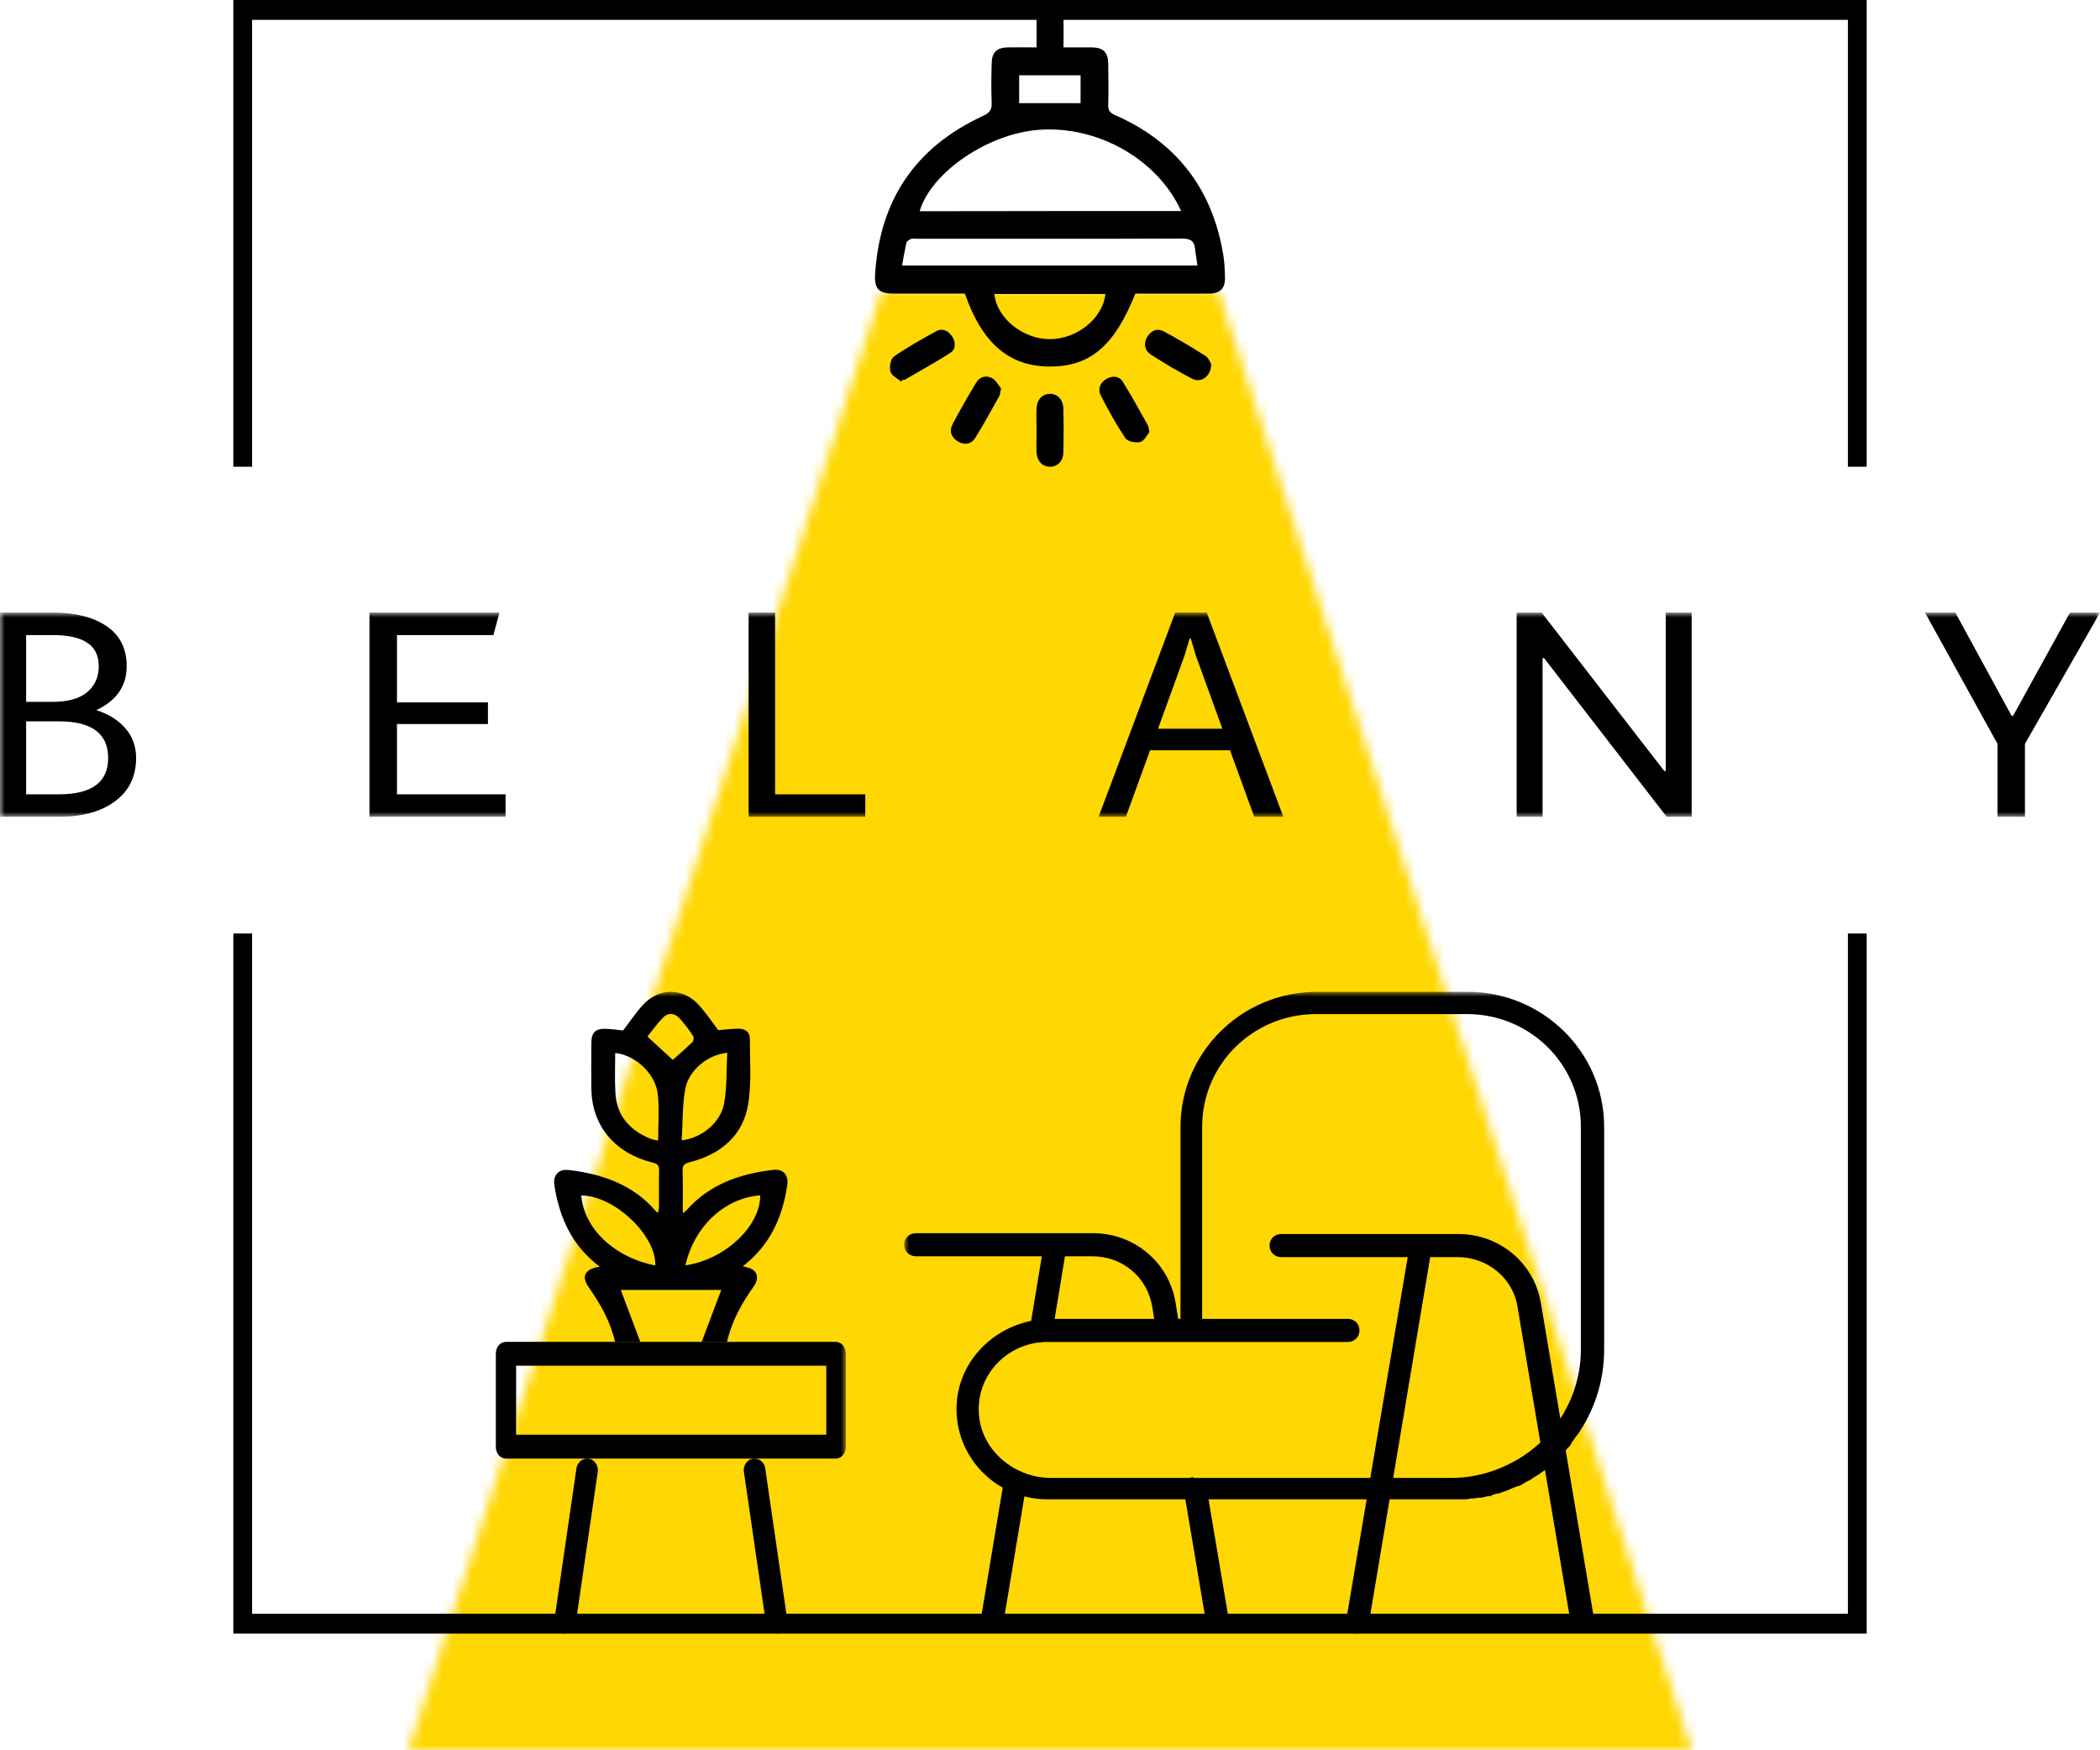 <svg width="216" height="180" viewBox="0 0 216 180" fill="none" xmlns="http://www.w3.org/2000/svg">
<rect width="216" height="180" fill="white"/>
<mask id="mask0_4097_1482" style="mask-type:alpha" maskUnits="userSpaceOnUse" x="42" y="30" width="132" height="150">
<path d="M125.342 30H90.658L42 180H174L125.342 30Z" fill="#FFE24B"/>
</mask>
<g mask="url(#mask0_4097_1482)">
<path d="M180 30H36L36 180H180L180 30Z" fill="#FFD703"/>
</g>
<path fill-rule="evenodd" clip-rule="evenodd" d="M24 168H192V96H190.071V165.957H25.929V96H24V168ZM24 48V0H192V48H190.071V2.043H25.929V48H24Z" fill="black"/>
<path d="M99.248 30.195C96.809 30.195 94.352 30.195 91.895 30.195C90.399 30.195 89.919 29.707 90.011 28.227C90.473 20.523 94.223 15.088 101.114 11.921C101.797 11.602 102.037 11.283 102.001 10.552C101.945 9.203 101.964 7.872 102.001 6.523C102.019 5.38 102.518 4.892 103.663 4.873C104.605 4.855 105.566 4.873 106.619 4.873C106.619 3.786 106.619 2.793 106.619 1.818C106.619 0.638 107.155 -0.018 108.023 0C108.873 0.019 109.372 0.656 109.39 1.762C109.409 2.756 109.39 3.749 109.39 4.873C110.406 4.873 111.348 4.873 112.291 4.873C113.491 4.892 113.972 5.361 113.99 6.579C114.009 7.985 114.027 9.39 113.99 10.796C113.972 11.34 114.156 11.602 114.674 11.827C120.918 14.563 124.668 19.324 125.813 26.146C125.943 26.915 125.98 27.702 125.998 28.47C126.035 29.67 125.518 30.195 124.336 30.195C121.805 30.213 119.292 30.195 116.78 30.195C114.6 35.667 112.032 37.785 107.746 37.692C103.7 37.598 100.984 35.218 99.248 30.195ZM121.491 21.704C119.07 16.4 112.974 12.933 106.933 13.345C101.686 13.701 95.775 17.693 94.593 21.723C103.534 21.704 112.475 21.704 121.491 21.704ZM92.782 27.308C102.961 27.308 113.048 27.308 123.172 27.308C123.079 26.727 122.987 26.202 122.931 25.678C122.858 24.816 122.507 24.534 121.583 24.534C112.512 24.572 103.423 24.553 94.352 24.553C94.131 24.553 93.909 24.497 93.706 24.572C93.521 24.647 93.262 24.816 93.225 24.984C93.059 25.734 92.93 26.502 92.782 27.308ZM113.695 30.232C109.889 30.232 106.083 30.232 102.278 30.232C102.518 32.706 105.197 34.88 107.986 34.88C110.776 34.88 113.454 32.725 113.695 30.232ZM111.145 10.609C111.145 9.634 111.145 8.697 111.145 7.741C109.002 7.741 106.915 7.741 104.827 7.741C104.827 8.753 104.827 9.69 104.827 10.609C106.952 10.609 109.021 10.609 111.145 10.609Z" fill="black"/>
<path d="M106.619 44.195C106.619 43.446 106.582 42.696 106.619 41.946C106.674 41.065 107.229 40.503 108.005 40.503C108.762 40.503 109.335 41.084 109.372 41.965C109.409 43.502 109.409 45.02 109.372 46.557C109.353 47.438 108.762 48 107.986 48C107.229 48 106.674 47.419 106.619 46.538C106.582 45.751 106.619 44.964 106.619 44.195Z" fill="black"/>
<path d="M92.69 39.247C92.302 38.91 91.692 38.629 91.581 38.198C91.452 37.729 91.618 36.886 91.951 36.661C93.336 35.705 94.833 34.861 96.311 34.056C96.92 33.718 97.53 33.999 97.918 34.58C98.324 35.161 98.324 35.911 97.77 36.267C96.255 37.261 94.648 38.123 93.078 39.041C93.004 39.079 92.893 39.079 92.8 39.079C92.782 39.135 92.727 39.191 92.69 39.247Z" fill="black"/>
<path d="M124.576 37.448C124.594 38.685 123.541 39.435 122.617 38.947C121.176 38.198 119.754 37.354 118.387 36.473C117.74 36.061 117.593 35.349 117.999 34.655C118.387 33.981 119.033 33.718 119.735 34.093C121.176 34.88 122.58 35.705 123.966 36.586C124.299 36.773 124.465 37.242 124.576 37.448Z" fill="black"/>
<path d="M102.961 39.941C102.869 40.372 102.869 40.578 102.776 40.747C101.964 42.19 101.188 43.633 100.319 45.02C99.913 45.695 99.192 45.807 98.527 45.395C97.862 45.001 97.604 44.345 97.973 43.633C98.749 42.171 99.562 40.747 100.412 39.341C100.781 38.722 101.465 38.572 102.037 38.891C102.462 39.116 102.721 39.66 102.961 39.941Z" fill="black"/>
<path d="M118.221 44.439C117.98 44.72 117.703 45.339 117.297 45.451C116.835 45.582 116.004 45.413 115.764 45.076C114.821 43.67 113.99 42.171 113.214 40.653C112.9 40.016 113.14 39.341 113.805 38.966C114.397 38.629 115.099 38.648 115.468 39.228C116.41 40.728 117.242 42.283 118.11 43.82C118.147 43.914 118.147 44.045 118.221 44.439Z" fill="black"/>
<mask id="mask1_4097_1482" style="mask-type:alpha" maskUnits="userSpaceOnUse" x="0" y="63" width="216" height="21">
<rect y="63" width="216" height="21" fill="#D9D9D9"/>
</mask>
<g mask="url(#mask1_4097_1482)">
<path d="M208.281 84H205.456V76.493L198 63H201.12L206.901 73.606H207.066L212.912 63H216L208.281 76.493V84Z" fill="black"/>
<path d="M171.336 79.289V63H174V84H171.429L158.819 67.68H158.664V84H156V63H158.571L171.181 79.289H171.336Z" fill="black"/>
<path d="M129.007 84L126.517 77.162H118.294L115.804 84H113L120.877 63H124.123L132 84H129.007ZM125.73 74.944L122.988 67.376L122.484 65.674H122.358L121.854 67.376L119.113 74.944H125.73Z" fill="black"/>
<path d="M77 84V63H79.723V81.69H89V84H77Z" fill="black"/>
<path d="M38 84V63H51.374L50.748 65.31H40.833V72.239H50.188V74.457H40.833V81.69H52V84H38Z" fill="black"/>
<path d="M0 84L0 63H5.438C7.75 63 9.594 63.466 10.969 64.398C12.344 65.33 13.031 66.698 13.031 68.501C13.031 70.547 11.99 72.056 9.906 73.029C11.177 73.434 12.177 74.062 12.906 74.913C13.635 75.744 14 76.757 14 77.952C14 79.857 13.271 81.346 11.812 82.42C10.375 83.473 8.469 84 6.094 84H0ZM6.062 74.184H2.688L2.688 81.69H6.062C9.438 81.69 11.125 80.444 11.125 77.952C11.125 75.44 9.438 74.184 6.062 74.184ZM2.688 72.178H5.406C6.969 72.178 8.146 71.854 8.938 71.206C9.75 70.537 10.156 69.645 10.156 68.531C10.156 67.417 9.76 66.606 8.969 66.1C8.198 65.573 7.01 65.31 5.406 65.31H2.688L2.688 72.178Z" fill="black"/>
</g>
<mask id="mask2_4097_1482" style="mask-type:alpha" maskUnits="userSpaceOnUse" x="24" y="102" width="63" height="66">
<rect x="24" y="102" width="63" height="66" fill="#D9D9D9"/>
</mask>
<g mask="url(#mask2_4097_1482)">
<path d="M85.957 150H52.044C51.447 150 51 149.474 51 148.774V139.226C51 138.526 51.447 138 52.044 138H85.957C86.553 138 87 138.526 87 139.226V148.774C87 149.474 86.553 150 85.957 150ZM53.087 147.547H84.988V140.453H53.087V147.547Z" fill="black"/>
<path d="M80.972 121.91C81.134 120.845 80.582 120.19 79.527 120.312C76.07 120.708 72.97 121.819 70.665 124.407C70.567 124.513 70.454 124.589 70.227 124.772C70.227 123.204 70.259 121.789 70.21 120.373C70.194 119.81 70.438 119.658 70.957 119.521C74.22 118.683 76.427 116.72 76.947 113.599C77.32 111.362 77.125 109.048 77.125 106.765C77.125 106.11 76.606 105.775 75.908 105.79C75.177 105.806 74.463 105.897 73.879 105.943C73.181 105.029 72.596 104.146 71.882 103.355C70.227 101.559 67.808 101.543 66.136 103.34C65.406 104.131 64.805 105.044 64.091 105.973C63.604 105.927 62.987 105.836 62.37 105.806C61.267 105.76 60.845 106.156 60.828 107.191C60.812 108.759 60.812 110.342 60.828 111.91C60.845 115.73 63.198 118.592 67.159 119.566C67.646 119.688 67.792 119.886 67.792 120.343C67.759 121.606 67.792 122.885 67.776 124.148C67.776 124.331 67.727 124.498 67.678 124.742C67.532 124.62 67.467 124.574 67.418 124.513C65.13 121.865 61.997 120.738 58.524 120.327C57.485 120.206 56.9 120.799 57.014 121.804C57.063 122.23 57.144 122.656 57.241 123.082C57.874 125.883 59.14 128.349 61.689 130.267C60.13 130.496 59.773 131.287 60.553 132.383C61.786 134.134 62.809 135.975 63.263 138H65.86C65.179 136.173 64.513 134.423 63.848 132.657C67.256 132.657 70.762 132.657 74.187 132.657C73.522 134.423 72.856 136.173 72.174 138H74.788C74.82 137.878 74.836 137.756 74.869 137.635C75.372 135.686 76.346 133.951 77.531 132.292C78.034 131.592 77.969 130.861 77.32 130.511C77.076 130.374 76.752 130.328 76.411 130.222C79.235 128.03 80.485 125.153 80.972 121.91ZM59.79 122.945C63.182 122.945 67.516 127.055 67.402 130.145C63.182 129.308 60.066 126.355 59.79 122.945ZM67.695 117.298C67.418 117.237 67.143 117.207 66.883 117.1C64.675 116.202 63.409 114.634 63.296 112.366C63.215 111.011 63.279 109.641 63.279 108.287C65.39 108.515 67.467 110.463 67.662 112.579C67.824 114.117 67.695 115.654 67.695 117.298ZM66.591 106.597C66.996 106.11 67.532 105.334 68.198 104.649C68.685 104.131 69.35 104.162 69.837 104.664C70.389 105.242 70.86 105.897 71.298 106.551C71.395 106.688 71.347 107.054 71.217 107.175C70.486 107.876 69.723 108.53 69.204 109.002C68.392 108.271 67.581 107.51 66.591 106.597ZM70.486 111.986C70.86 110.022 72.808 108.469 74.804 108.271C74.707 110.022 74.788 111.788 74.479 113.477C74.122 115.456 72.158 117.055 70.113 117.268C70.243 115.502 70.162 113.706 70.486 111.986ZM70.503 130.13C71.395 126.127 74.528 123.204 78.196 122.93C78.213 126.096 74.561 129.552 70.503 130.13Z" fill="black"/>
<path d="M58.08 168C58 168 57.919 168 57.919 168C57.354 167.909 56.87 167.27 57.032 166.539L59.29 151.016C59.371 150.377 59.936 149.92 60.581 150.012C61.146 150.103 61.63 150.742 61.468 151.473L59.21 166.996C59.129 167.543 58.645 168 58.08 168Z" fill="black"/>
<path d="M79.92 168C80 168 80.081 168 80.081 168C80.646 167.909 81.13 167.27 80.969 166.539L78.71 151.016C78.629 150.377 78.064 149.92 77.419 150.012C76.854 150.103 76.37 150.742 76.531 151.473L78.79 166.996C78.871 167.543 79.355 168 79.92 168Z" fill="black"/>
</g>
<mask id="mask3_4097_1482" style="mask-type:alpha" maskUnits="userSpaceOnUse" x="93" y="102" width="99" height="66">
<rect x="93" y="102" width="99" height="66" fill="#D9D9D9"/>
</mask>
<g mask="url(#mask3_4097_1482)">
<path d="M163.973 166.56L158.493 134.026C157.809 129.874 154.213 126.909 150.018 126.909H131.782C131.097 126.909 130.584 127.417 130.584 128.095C130.584 128.773 131.097 129.281 131.782 129.281H144.795L138.46 166.644C138.375 167.238 138.803 167.915 139.402 168C139.487 168 139.573 168 139.573 168C140.172 168 140.6 167.576 140.772 167.068L147.107 129.281H149.932C153.014 129.281 155.668 131.484 156.096 134.449L161.575 166.983C161.661 167.576 162.175 167.915 162.774 167.915C162.86 167.915 162.945 167.915 162.945 167.915C163.63 167.831 164.058 167.238 163.973 166.56Z" fill="black"/>
<path d="M101.989 167.915C101.904 167.915 101.818 167.915 101.818 167.915C101.219 167.831 100.705 167.238 100.876 166.56L103.273 152.157C103.359 151.564 103.958 151.14 104.643 151.225C105.243 151.309 105.756 151.902 105.585 152.58L103.188 166.983C103.102 167.492 102.589 167.915 101.989 167.915Z" fill="black"/>
<path d="M107.04 138.007C106.955 138.007 106.869 138.007 106.869 138.007C106.27 137.923 105.756 137.33 105.927 136.652L107.383 127.84C107.468 127.247 108.068 126.739 108.753 126.909C109.352 126.993 109.866 127.586 109.694 128.264L108.239 137.075C108.153 137.584 107.64 138.007 107.04 138.007Z" fill="black"/>
<path d="M125.276 167.915C124.677 167.915 124.248 167.492 124.077 166.983L121.766 153.258C121.68 152.665 122.108 151.987 122.707 151.902C123.392 154.818 123.992 152.241 124.077 152.834L126.389 166.56C126.474 167.153 126.046 167.831 125.447 167.915C125.361 167.915 125.276 167.915 125.276 167.915Z" fill="black"/>
<path d="M120.139 137.923C119.54 137.923 119.112 137.499 118.941 136.991L118.512 134.365C117.999 131.315 115.43 129.196 112.348 129.196H94.199C93.514 129.196 93 128.688 93 128.01C93 127.332 93.514 126.824 94.199 126.824H112.434C116.629 126.824 120.225 129.789 120.91 133.941L121.338 136.567C121.423 137.16 120.995 137.838 120.396 137.923C120.31 137.923 120.225 137.923 120.139 137.923Z" fill="black"/>
<path d="M162.089 147.751C162.089 147.751 162.089 147.666 162.175 147.666C163.973 145.125 165 142.074 165 138.77V115.895C165 108.185 158.665 102 150.96 102H135.464C127.673 102 121.423 108.27 121.423 115.895V135.635H108.068C103.017 135.635 98.65 139.448 98.394 144.447C98.137 149.784 102.417 154.19 107.725 154.19H149.333C149.675 154.19 149.932 154.19 150.275 154.19C150.36 154.19 150.446 154.19 150.531 154.19C150.788 154.19 150.96 154.19 151.216 154.105C151.302 154.105 151.388 154.105 151.473 154.105C151.73 154.105 151.987 154.021 152.244 154.021C152.329 154.021 152.329 154.021 152.415 154.021C152.757 153.936 153.014 153.851 153.271 153.851C153.357 153.851 153.442 153.851 153.442 153.766C153.699 153.682 153.87 153.597 154.127 153.597C154.213 153.597 154.298 153.512 154.384 153.512C154.641 153.427 154.812 153.343 155.069 153.258C155.155 153.258 155.155 153.258 155.24 153.173C155.497 153.089 155.839 152.919 156.096 152.834C156.096 152.834 156.096 152.834 156.182 152.834C156.439 152.75 156.696 152.58 156.952 152.411C157.038 152.411 157.038 152.326 157.124 152.326C157.38 152.241 157.552 152.072 157.809 151.902C157.894 151.902 157.894 151.818 157.98 151.818C158.493 151.479 159.007 151.14 159.435 150.716L159.521 150.632C159.692 150.462 159.949 150.293 160.12 150.123L160.206 150.039C160.634 149.615 161.062 149.107 161.49 148.683C161.747 148.175 161.918 148.005 162.089 147.751ZM100.705 145.633C100.277 141.481 103.616 138.008 107.725 138.008H122.279C122.365 138.008 122.451 138.008 122.536 138.008C122.622 138.008 122.707 138.008 122.793 138.008H138.631C139.316 138.008 139.83 137.499 139.83 136.822C139.83 136.144 139.316 135.635 138.631 135.635H123.649V115.895C123.649 109.456 128.872 104.288 135.378 104.288H150.874C157.38 104.288 162.603 109.456 162.603 115.895V138.77C162.603 143.515 160.034 147.751 156.182 150.039C154.213 151.225 151.816 151.987 149.333 151.987H107.897C104.301 151.902 101.048 149.191 100.705 145.633Z" fill="black"/>
</g>
</svg>
